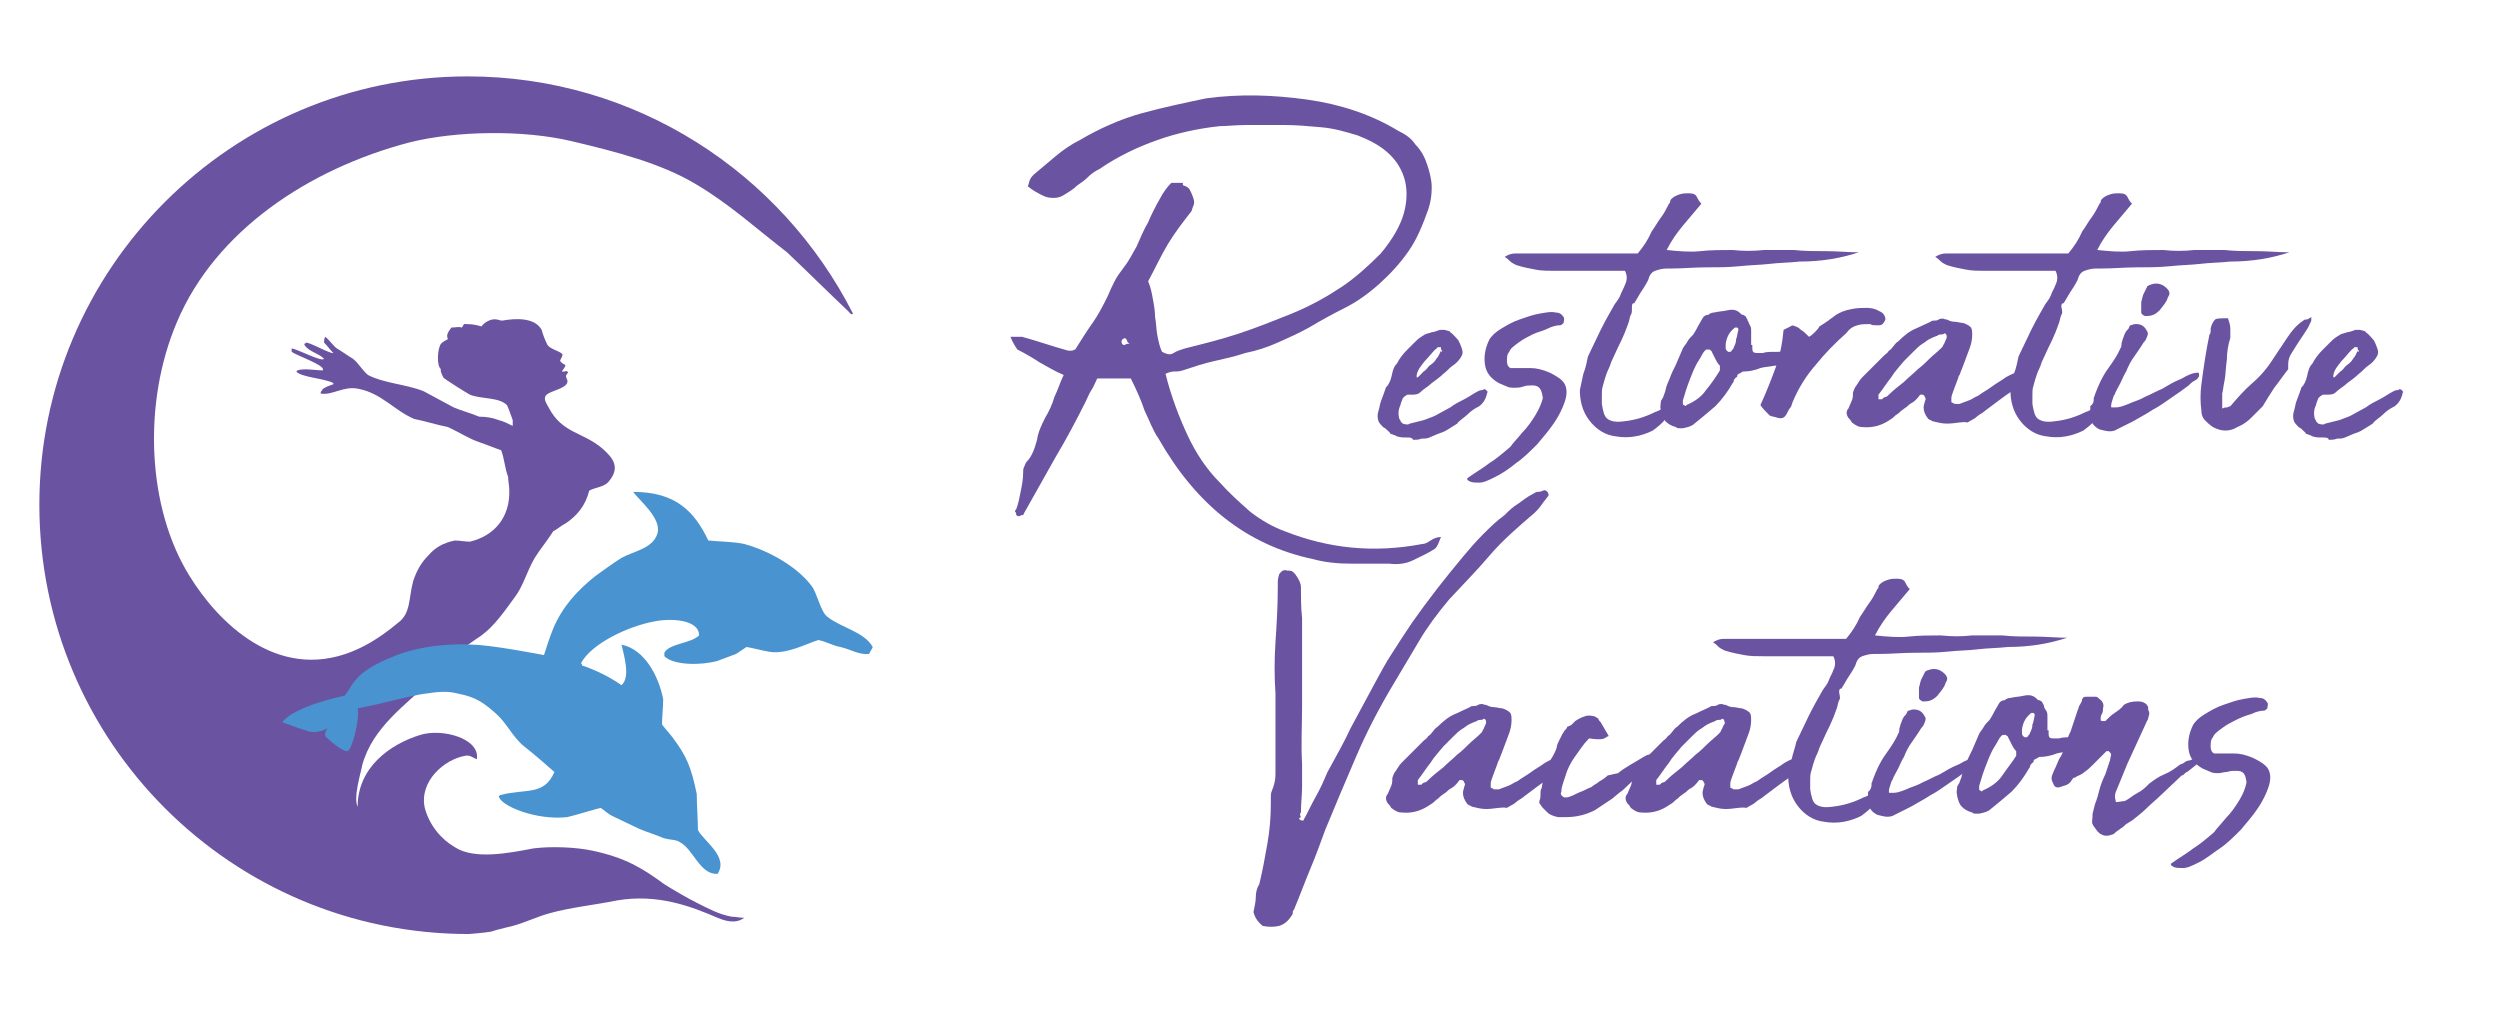 <?xml version="1.0" encoding="utf-8"?>
<!-- Generator: Adobe Illustrator 22.0.0, SVG Export Plug-In . SVG Version: 6.00 Build 0)  -->
<svg version="1.1" id="Layer_1" xmlns="http://www.w3.org/2000/svg" xmlns:xlink="http://www.w3.org/1999/xlink" x="0px" y="0px"
	 viewBox="0 0 216 88.9" style="enable-background:new 0 0 216 88.9;" xml:space="preserve">
<style type="text/css">
	.st0{fill:#6A54A2;}
	.st1{fill:#4994D0;}
</style>
<g>
	<path class="st0" d="M39.5,56.6c0.5-0.7,1.4-1.2,2.1-1.7c1.1-0.8,2-2.1,2.8-3.2c0.8-1,1.1-2.3,1.8-3.5c0.5-0.8,1.1-1.5,1.6-2.3
		c0.4-0.2,0.7-0.5,1.1-0.7c0.9-0.6,1.7-1.5,2-2.8c0.5-0.3,1.3-0.3,1.7-0.8c1-1.2,0.4-2-0.5-2.8c-1.7-1.5-3.5-1.3-4.7-3.6
		c-0.1-0.2-0.4-0.6-0.3-0.9c0.1-0.5,1.6-0.6,1.9-1.2c0.1-0.3-0.1-0.4-0.1-0.6c0,0,0-0.1,0.1-0.2c0.1-0.1,0.1-0.2,0-0.2
		c-0.1-0.1-0.2,0-0.2,0l-0.2,0c0,0-0.1,0,0-0.1c0.1-0.1,0.2-0.3,0.2-0.3c0.1-0.1,0-0.2,0-0.2c0,0-0.2-0.1-0.2-0.1
		c-0.1-0.1-0.1-0.1-0.2-0.2c0-0.2,0.2-0.3,0.2-0.6c-0.3-0.3-1-0.4-1.3-0.8c-0.2-0.4-0.4-0.9-0.5-1.3c-0.6-1.1-2.3-1-3.4-0.8
		c-0.2,0-0.4-0.1-0.5-0.1c-0.5-0.1-1.1,0.3-1.3,0.6C40.9,28,40.6,28,40.1,28c-0.1,0.1-0.1,0.2-0.2,0.3c-0.3-0.1-0.5,0-0.9,0
		c-0.2,0.3-0.5,0.6-0.3,1c-0.2,0.1-0.4,0.2-0.6,0.4c-0.3,0.4-0.4,1.9,0,2.2c-0.1,0.1,0.1,0.5,0.2,0.7c0,0.1,2.1,1.4,2.3,1.5
		c1,0.4,2.5,0.2,3.2,0.9c0.2,0.4,0.3,0.8,0.5,1.3c0,0.2,0,0.3,0,0.5c-0.4-0.2-0.8-0.4-1.2-0.5C42.6,36.1,42,36,41.4,36
		c-0.7-0.3-1.5-0.5-2.2-0.8c-0.9-0.5-1.7-0.9-2.6-1.4c-1.5-0.6-3.5-0.7-4.8-1.4C31.3,32,31,31.4,30.5,31c-0.5-0.3-0.9-0.6-1.4-0.9
		c-0.4-0.3-0.6-0.7-1-1C28,29.3,28,29.4,28,29.6c0.3,0.3,0.5,0.6,0.8,0.9c-0.2,0.1-1.8-0.8-2.3-0.9c-0.1,0-0.1,0.1-0.2,0.1
		c0,0,0,0.1,0,0.1c0.4,0.6,1.2,0.7,1.7,1.2c-0.2,0.3-2.2-0.8-2.8-0.9c0,0,0,0,0,0c0,0.1,0,0.2,0,0.3c0.4,0.3,2.7,1.1,2.7,1.5
		c0,0,0,0.1,0,0.1c-0.7,0-1.6-0.2-2.2,0c0,0-0.1,0.1-0.1,0.1c0.4,0.5,2.5,0.6,3.2,1c0,0,0,0.1,0,0.1c-0.3,0.1-0.6,0.2-0.9,0.4
		c-0.1,0.2-0.2,0.2-0.2,0.4c1,0.2,2-0.7,3.3-0.4c2,0.4,3.1,1.9,4.8,2.6c1,0.2,1.9,0.5,2.9,0.7c0.9,0.4,1.8,1,2.7,1.3
		c0.6,0.2,1.3,0.5,1.9,0.7c0.3,0.8,0.3,1.5,0.6,2.3c0,0.3,0.1,0.8,0.1,1.1c0.1,2.4-1.3,4-3.4,4.5c-0.4,0-0.9-0.1-1.3-0.1
		c-1,0.2-1.7,0.6-2.3,1.3c-0.6,0.6-1,1.3-1.3,2.2c-0.4,1.5-0.2,2.8-1.3,3.6c-1.2,1-2.5,1.9-4,2.5c-6.5,2.6-11.6-2.6-14-6.5
		c-3.7-5.9-4.1-15-1.1-22c3.3-7.8,11.3-13.2,20.1-15.5c4-1,9.8-1.1,14-0.1c3.8,0.9,7.7,1.9,10.7,3.7c2.9,1.7,5.3,3.9,7.9,5.9
		c1.8,1.7,3.5,3.4,5.3,5.1c0.3,0.4,0.4,0.2,0.4,0.2C67.5,14.9,54.9,6.6,40.4,6.6C20,6.6,3.4,23.2,3.4,43.6
		c0,20.5,16.6,37.1,37.1,37.1c0,0,1.3-0.1,1.9-0.2c0.6-0.2,1.9-0.5,1.9-0.5c1.1-0.3,2.1-0.8,3.2-1.1c1.8-0.5,3.8-0.7,5.8-1.1
		c3.5-0.6,6.4,0.5,8.7,1.5c0.5,0.2,1.5,0.6,2.3,0c-0.4,0-0.7-0.1-1.1-0.1c-1.1-0.2-2-0.7-3-1.2c-0.8-0.4-2-1.1-2.8-1.6
		c-1.9-1.4-3.4-2.3-6.2-2.9c-1.4-0.3-3.5-0.4-5.1-0.2c-2.1,0.4-5.1,1-6.8-0.1c-1.2-0.7-2.2-1.9-2.6-3.4c-0.5-2.3,1.7-4.2,3.5-4.5
		c0.4-0.1,0.7,0.2,1,0.3c0.3-1.8-3-2.7-4.9-2.1c-2.6,0.8-5.4,2.8-5.4,6.2c0,0,0,0,0,0c-0.4-0.8,0.3-3,0.4-3.6
		c0.9-3.3,3.8-5.2,5.9-7.3C37.4,58.7,39.2,56.9,39.5,56.6z"/>
	<path class="st1" d="M38.9,59.8c0.2,0,1.4,0.3,1.4,0.3c1,0.3,1.6,0.7,2.6,1.6c0.9,0.8,1.4,2,2.4,2.8c0.9,0.7,1.8,1.5,2.6,2.2
		c-0.9,2.1-2.5,1.4-4.7,2c0,0-0.1,0.1-0.1,0.1c0.1,0.8,3.2,2.1,5.9,1.8c0.5-0.1,2.8-0.8,2.9-0.8c0.3,0.2,0.6,0.5,1,0.7
		c0.8,0.4,1.5,0.7,2.3,1.1c0.7,0.3,1.4,0.5,2.1,0.8c0.6,0.2,1.1,0.1,1.5,0.4c1.1,0.6,1.7,2.8,3.2,2.7c1-1.5-1.3-2.9-1.7-3.8
		c0-1-0.1-2.1-0.1-3.1c-0.5-2.4-0.9-3.3-2.1-4.9c-0.3-0.4-0.6-0.7-0.9-1.1c0-0.7,0.1-1.5,0.1-2.2c-0.4-2-1.6-4.3-3.6-4.7
		c0.2,0.9,0.8,2.8,0,3.5c-1-0.7-2.2-1.3-3.4-1.7c0-0.1-0.1-0.2-0.1-0.2c0.9-1.7,4.1-3.2,6.3-3.6c1.4-0.3,3.9-0.2,3.9,1.2
		c-0.7,0.7-2.6,0.7-3,1.5c0,0.1,0,0.2,0,0.3c0.8,0.8,3.2,0.8,4.6,0.4c0.5-0.2,1.1-0.4,1.6-0.6c0.3-0.2,0.6-0.4,0.9-0.6
		c0.6,0.1,1.3,0.3,1.9,0.4c1.5,0.3,3.3-0.7,4.3-1c0.6,0.1,1.3,0.5,1.9,0.6c0.9,0.2,1.6,0.7,2.5,0.6c0-0.1,0.3-0.5,0.3-0.6
		c-0.7-1.3-2.8-1.7-3.9-2.6c-0.6-0.4-0.9-2.1-1.4-2.7c-1.2-1.6-3.6-3-5.8-3.6c-0.9-0.2-2.1-0.2-3.1-0.3c-1.2-2.5-2.8-4.2-6.5-4.2
		c0.5,0.7,2.5,2.3,2.1,3.6c-0.4,1.3-2,1.5-3.1,2.1c-0.8,0.5-1.6,1.1-2.3,1.6c-1.5,1.2-2.8,2.6-3.6,4.5C47.5,55,47,56.6,47,56.6
		s-4.6-0.9-6.2-0.9c0,0-3.8-0.3-7,1.1c-3.2,1.3-3.3,2.4-4,3.3c0,0-4.4,0.9-5.4,2.3c0,0,1.9,0.7,2.3,0.8c0.9,0.2,1.6-0.3,1.6-0.3
		s-0.4,0.6-0.1,0.8c0.2,0.2,1.3,1.2,1.8,1.2c0.4,0,1.1-2.8,0.9-3.7c0,0,1.1-0.2,2.3-0.5c1.3-0.3,2.8-0.7,3.8-0.8
		C38.2,59.7,38.9,59.8,38.9,59.8z"/>
</g>
<g>
	<path class="st0" d="M102.2,16c0.3,0.1,0.5,0.2,0.6,0.4c0.1,0.2,0.2,0.4,0.3,0.7c0.1,0.3,0.1,0.5,0,0.7c-0.1,0.2-0.1,0.4-0.2,0.5
		c-0.7,0.9-1.4,1.8-2,2.8c-0.6,1-1.1,2.1-1.7,3.2c0.2,0.5,0.3,0.9,0.4,1.5c0.1,0.5,0.2,1.1,0.2,1.6c0.1,0.5,0.1,1.1,0.2,1.6
		c0.1,0.5,0.2,1,0.4,1.4c0.4,0.2,0.7,0.3,1,0.1s0.7-0.3,1-0.4c1.6-0.4,3.2-0.8,4.7-1.3c1.5-0.5,3-1.1,4.5-1.7
		c1.7-0.7,3.1-1.5,4.3-2.3c1.2-0.8,2.3-1.8,3.4-2.9c1-1.2,1.7-2.4,2-3.5c0.3-1.1,0.3-2.2,0-3.1c-0.3-0.9-0.8-1.6-1.5-2.2
		c-0.7-0.6-1.5-1-2.5-1.4c-1-0.3-2-0.6-3.1-0.7c-1.1-0.1-2.2-0.2-3.3-0.2c-1.1,0-2.1,0-3.1,0s-1.8,0.1-2.4,0.1
		c-1.9,0.2-3.7,0.6-5.4,1.2c-1.7,0.6-3.4,1.4-5,2.5c-0.4,0.2-0.7,0.4-1,0.7c-0.3,0.3-0.6,0.5-0.9,0.7c-0.4,0.4-0.8,0.6-1.1,0.8
		c-0.3,0.2-0.6,0.3-0.9,0.3c-0.3,0-0.6,0-1-0.2c-0.4-0.2-0.8-0.4-1.3-0.8c0.1-0.2,0.1-0.4,0.2-0.6c0.1-0.2,0.2-0.3,0.3-0.4
		c0.6-0.5,1.3-1.1,1.9-1.6c0.6-0.5,1.3-1,2.1-1.4c1.7-1,3.5-1.8,5.3-2.3c1.8-0.5,3.7-0.9,5.6-1.3c2.9-0.4,5.8-0.3,8.7,0.1
		c2.9,0.4,5.6,1.3,7.9,2.7c0.6,0.3,1.1,0.6,1.5,1.2c0.5,0.5,0.8,1.1,1,1.7c0.2,0.6,0.4,1.3,0.4,2c0,0.7-0.1,1.3-0.3,1.9
		c-0.5,1.4-1,2.6-1.7,3.6c-0.7,1-1.5,1.9-2.5,2.8c-1,0.9-2,1.6-3,2.1c-1,0.5-2.1,1.1-3.1,1.7c-0.9,0.5-1.8,0.9-2.7,1.3
		s-1.8,0.7-2.8,0.9c-0.9,0.3-1.8,0.5-2.7,0.7c-0.9,0.2-1.8,0.5-2.7,0.8c-0.3,0.1-0.5,0.1-0.8,0.1c-0.2,0-0.5,0.1-0.7,0.2
		c0.5,2,1.2,3.8,1.9,5.3c0.7,1.5,1.6,2.9,2.8,4.1c0.8,0.9,1.7,1.7,2.6,2.5c0.9,0.7,1.9,1.3,3,1.7c3.8,1.5,7.7,1.9,11.9,1.1
		c0.2,0,0.4-0.1,0.7-0.3c0.3-0.2,0.6-0.3,0.9-0.3c-0.2,0.5-0.3,0.8-0.5,1c-0.6,0.4-1.3,0.7-1.9,1c-0.6,0.3-1.3,0.4-2.1,0.3
		c-1.1,0-2.2,0-3.3,0c-1.1,0-2.2-0.1-3.3-0.4c-5.6-1.2-10-4.6-13.3-10.4c-0.5-0.7-0.8-1.6-1.2-2.4c-0.3-0.9-0.7-1.8-1.2-2.8h-2.9
		c-0.2,0.4-0.3,0.7-0.5,1c-0.2,0.3-0.3,0.6-0.5,1c-0.8,1.6-1.7,3.3-2.6,4.8c-0.9,1.6-1.8,3.2-2.7,4.8l-0.1,0.2c-0.1,0-0.2,0-0.3,0.1
		c-0.1,0-0.2,0-0.3-0.1c0-0.1,0-0.2-0.1-0.3c0-0.1,0-0.1,0.1-0.2c0.2-0.5,0.3-1.1,0.4-1.6c0.1-0.5,0.2-1,0.2-1.6
		c0-0.2,0-0.3,0.1-0.5c0.1-0.2,0.1-0.3,0.2-0.4c0.5-0.5,0.7-1.2,0.9-1.9c0.1-0.7,0.4-1.3,0.7-1.9c0.3-0.5,0.6-1.1,0.8-1.8
		c0.3-0.6,0.5-1.3,0.8-1.9c-0.7-0.3-1.4-0.7-2.1-1.1c-0.6-0.4-1.3-0.8-1.9-1.1c-0.2-0.3-0.4-0.6-0.6-1.1h1c0.7,0.2,1.4,0.4,2,0.6
		c0.6,0.2,1.3,0.4,2,0.6c0.1,0,0.2,0,0.3,0c0.1,0,0.2-0.1,0.3-0.1c0.5-0.8,1-1.6,1.5-2.3c0.5-0.7,0.9-1.5,1.3-2.3
		c0.2-0.5,0.4-0.9,0.6-1.3c0.2-0.4,0.5-0.8,0.8-1.2c0.4-0.5,0.7-1.1,1.1-1.8c0.3-0.7,0.6-1.4,1-2.1c0.3-0.7,0.6-1.3,1-2
		c0.3-0.6,0.7-1.1,1-1.4H102.2z M97.6,29.7c-0.1-0.1-0.2-0.1-0.2-0.2c0-0.1-0.1-0.2-0.2-0.3L97,29.3c-0.1,0.1-0.1,0.2-0.1,0.2
		c0,0.2,0.1,0.3,0.2,0.3l0.1,0C97.3,29.7,97.4,29.7,97.6,29.7z"/>
	<path class="st0" d="M121.6,37.8c-0.4,0-0.6,0-0.9-0.1c-0.1,0-0.1-0.1-0.2-0.1c-0.1,0-0.2-0.1-0.3-0.1c-0.1,0-0.1-0.1-0.1-0.1
		c0,0-0.1-0.1-0.1-0.1c-0.2-0.2-0.3-0.3-0.5-0.4c-0.1-0.1-0.3-0.3-0.4-0.5c-0.1-0.3-0.1-0.6,0-0.9c0.1-0.3,0.1-0.5,0.2-0.8
		c0.1-0.3,0.2-0.5,0.3-0.8c0-0.1,0.1-0.2,0.1-0.3c0-0.1,0.1-0.2,0.2-0.3c0.2-0.3,0.3-0.6,0.4-1.1c0.1-0.4,0.2-0.6,0.4-0.8
		c0.2-0.4,0.5-0.8,0.9-1.2c0.2-0.2,0.4-0.4,0.6-0.6c0.2-0.2,0.4-0.4,0.6-0.5c0.1-0.1,0.2-0.1,0.3-0.2c0.2-0.1,0.4-0.1,0.6-0.2
		c0.2,0,0.4-0.1,0.7-0.2c0.1,0,0.1,0,0.2,0s0.2,0,0.2,0c0.3,0.1,0.5,0.1,0.5,0.2c0.3,0.2,0.5,0.5,0.7,0.7c0.1,0.2,0.2,0.4,0.3,0.7
		c0.1,0.3,0.1,0.5-0.1,0.8c-0.2,0.3-0.4,0.5-0.7,0.7c-0.3,0.2-0.5,0.5-0.8,0.7c-0.3,0.3-0.6,0.5-1,0.8c-0.3,0.3-0.7,0.5-1,0.8
		c-0.2,0.2-0.5,0.2-0.8,0.2c-0.1,0-0.2,0-0.3,0c-0.2,0.1-0.3,0.2-0.4,0.3c-0.1,0.3-0.2,0.5-0.2,0.6c-0.2,0.4-0.2,0.8-0.1,1.2
		c0.1,0.1,0.1,0.1,0.1,0.2c0,0,0.1,0.1,0.2,0.2c0.3,0.1,0.5,0.1,0.6,0c0.4-0.1,0.8-0.2,1.2-0.3c0.5-0.2,0.9-0.3,1.2-0.5
		c0.4-0.2,0.7-0.4,1.1-0.6c0.4-0.3,0.8-0.5,1.2-0.7c0.4-0.2,0.8-0.5,1.2-0.7c0.2-0.1,0.3-0.1,0.4-0.1c0.1-0.1,0.2-0.1,0.3,0
		c0.1,0.1,0.2,0.2,0.1,0.2c-0.1,0.5-0.3,0.9-0.7,1.2c-0.4,0.2-0.7,0.4-1,0.7c-0.3,0.3-0.7,0.5-0.9,0.8c-0.3,0.2-0.5,0.3-0.8,0.5
		c-0.3,0.2-0.6,0.3-0.9,0.4c-0.2,0.1-0.5,0.2-0.7,0.3c-0.2,0.1-0.5,0.1-0.7,0.1c-0.2,0.1-0.5,0.1-0.7,0.1
		C122,37.8,121.8,37.8,121.6,37.8z M124.6,30.3c-0.1-0.1-0.1-0.1-0.1-0.2s0-0.1,0-0.1h-0.3c0,0.1-0.1,0.1-0.2,0.2
		c-0.3,0.3-0.6,0.7-0.9,1c-0.3,0.4-0.6,0.7-0.7,1.2c0,0.1,0,0.2,0,0.2h0.1c0.2-0.2,0.3-0.3,0.5-0.5c0.2-0.1,0.3-0.3,0.5-0.5
		c0.3-0.2,0.5-0.4,0.6-0.6c0.2-0.2,0.3-0.5,0.4-0.7C124.6,30.5,124.6,30.4,124.6,30.3z"/>
	<path class="st0" d="M132.4,33.3c-0.3,0-0.5,0-0.8,0.1s-0.5,0.1-0.7,0.1c-0.3,0-0.5,0-0.7-0.1c-0.2-0.1-0.5-0.2-0.7-0.3
		c-0.7-0.4-1.1-0.9-1.2-1.6c-0.1-0.7,0-1.4,0.4-2.2c0.2-0.3,0.5-0.6,1-0.9c0.5-0.3,1-0.6,1.6-0.8c0.6-0.2,1.1-0.4,1.7-0.5
		c0.6-0.1,1-0.2,1.4-0.1c0.3,0,0.5,0.1,0.7,0.4c0.1,0.2,0,0.3,0,0.5c-0.1,0.1-0.2,0.2-0.3,0.2c-0.3,0-0.7,0.1-1.1,0.3
		s-0.9,0.3-1.3,0.5c-0.4,0.2-0.8,0.4-1.2,0.7c-0.4,0.3-0.7,0.5-0.8,0.8c-0.2,0.2-0.2,0.5-0.2,0.8c0,0.3,0.1,0.5,0.3,0.6h1.7
		c0.5,0,1,0.1,1.7,0.4c0.6,0.3,1.1,0.6,1.3,1c0.2,0.4,0.2,0.9,0,1.5c-0.2,0.6-0.5,1.2-0.9,1.8c-0.4,0.6-0.9,1.2-1.5,1.9
		c-0.6,0.6-1.2,1.2-1.8,1.6c-0.6,0.5-1.2,0.9-1.8,1.2s-1,0.5-1.4,0.5c-0.3,0-0.6,0-0.8-0.1c-0.2-0.1-0.3-0.2-0.2-0.3
		c0.7-0.5,1.4-0.9,1.9-1.3c0.5-0.3,1.1-0.8,1.8-1.4c0.2-0.3,0.6-0.7,1-1.2c0.5-0.5,0.9-1.1,1.2-1.6c0.3-0.5,0.5-1,0.6-1.4
		C133.2,33.5,132.9,33.3,132.4,33.3z"/>
	<path class="st0" d="M140.9,27.2c-0.1,0.2-0.1,0.4-0.2,0.7c-0.1,0.3-0.2,0.5-0.3,0.8c-0.2,0.5-0.4,0.9-0.6,1.3
		c-0.2,0.4-0.4,0.9-0.6,1.3c-0.1,0.4-0.3,0.7-0.4,1c-0.1,0.3-0.2,0.6-0.3,1c-0.1,0.3-0.1,0.5-0.1,0.8c0,0.3,0,0.6,0,0.8
		c0.1,0.6,0.2,1.1,0.5,1.3c0.3,0.2,0.7,0.3,1.4,0.2c1-0.1,1.9-0.4,2.7-0.8c0.3-0.1,0.5-0.2,0.7-0.4c0.2-0.1,0.5-0.2,0.7-0.3
		c0.1,0,0.1,0,0.2,0c0.1,0,0.2,0,0.3,0c-0.4,0.5-0.7,0.9-1,1.3c-0.3,0.4-0.7,0.7-1.1,1c-1,0.5-2.1,0.7-3.2,0.5
		c-0.9-0.1-1.7-0.6-2.3-1.4c-0.6-0.8-0.8-1.7-0.8-2.6c0.1-0.5,0.2-0.9,0.3-1.4c0.2-0.5,0.3-1,0.4-1.5c0.4-0.8,0.7-1.5,1.1-2.3
		c0.4-0.8,0.8-1.5,1.2-2.2c0.2-0.3,0.4-0.5,0.5-0.8s0.3-0.6,0.4-0.9c0.2-0.4,0.2-0.8,0-1.2c-0.2,0-0.4,0-0.5,0c-0.2,0-0.4,0-0.6,0
		c-0.8,0-1.6,0-2.4,0c-0.8,0-1.7,0-2.5,0c-0.6,0-1.2,0-1.7-0.1c-0.5-0.1-1.1-0.2-1.7-0.4c-0.2-0.1-0.4-0.2-0.5-0.3
		c-0.1-0.1-0.3-0.3-0.5-0.4c0.3-0.2,0.6-0.3,0.9-0.3c0.3,0,0.6,0,0.8,0h8.6h1.2c0.5-0.6,0.9-1.2,1.2-1.9c0.3-0.4,0.5-0.8,0.8-1.2
		c0.3-0.4,0.5-0.8,0.7-1.2c0.1-0.1,0.1-0.1,0.1-0.2c0-0.1,0.1-0.2,0.1-0.2c0.2-0.2,0.4-0.3,0.7-0.4c0.3-0.1,0.5-0.1,0.8-0.1
		c0.4,0,0.6,0.1,0.7,0.3s0.2,0.4,0.4,0.6c-0.5,0.6-1.1,1.3-1.6,1.9c-0.5,0.6-1,1.3-1.4,2.1c1,0.1,2,0.2,2.9,0.1
		c0.9-0.1,1.9-0.1,2.8-0.1c0.9,0.1,1.8,0.1,2.7,0c0.9,0,1.8,0,2.6,0c0.9,0.1,1.8,0.1,2.8,0.1c0.9,0,1.9,0.1,2.8,0.1
		c-1.5,0.5-3.2,0.8-5.1,0.8c-0.9,0.1-1.8,0.1-2.6,0.2c-0.9,0.1-1.7,0.1-2.6,0.2c-1,0.1-1.9,0.1-2.9,0.1c-1,0-2,0.1-3,0.1H144
		c-0.4,0-0.7,0.1-1,0.2s-0.5,0.4-0.6,0.8c-0.2,0.4-0.4,0.7-0.6,1c-0.2,0.3-0.4,0.7-0.6,1h-0.1c-0.1,0.1-0.1,0.2-0.1,0.3
		C141,26.9,141,27.1,140.9,27.2z"/>
	<path class="st0" d="M151.4,29.8c0,0.1,0,0.2,0,0.3c0,0.3,0.1,0.4,0.4,0.4h0.5c0.3-0.1,0.6-0.1,1-0.1c0.4,0,0.8,0,1-0.1h0.7
		c0.1,0.1,0.1,0.1,0.1,0.2c0.1,0.2,0.1,0.3,0,0.4c0,0.1-0.1,0.2-0.1,0.2c0,0-0.1,0.1-0.2,0.1c-0.1,0.1-0.2,0.2-0.3,0.2
		c-0.4,0.1-0.8,0.2-1.2,0.2c-0.5,0.1-0.9,0.1-1.2,0.2c-0.5,0.2-1,0.3-1.5,0.3c-0.1,0-0.1,0.1-0.2,0.1c0,0-0.1,0.1-0.2,0.1
		c-0.1,0.1-0.1,0.1-0.1,0.2c0,0,0,0.1-0.1,0.1c-0.1,0.1-0.2,0.2-0.2,0.3c0,0.1-0.1,0.2-0.1,0.2c-0.4,0.7-0.9,1.4-1.5,2
		c-0.7,0.6-1.3,1.1-1.8,1.5c-0.2,0.2-0.5,0.3-1,0.4h-0.3c-0.1,0-0.2,0-0.3-0.1c-0.4-0.1-0.7-0.3-0.9-0.5c-0.2-0.2-0.3-0.5-0.4-0.9
		c0-0.1,0-0.1,0-0.1c-0.1-0.3,0-0.5,0-0.7c0-0.1,0.1-0.2,0.1-0.2c0-0.1,0.1-0.1,0.1-0.2c0.1-0.3,0.2-0.5,0.2-0.6
		c0.1-0.5,0.3-0.8,0.4-1.1c0.1-0.3,0.3-0.7,0.5-1.1c0.1-0.2,0.2-0.5,0.3-0.7c0.1-0.2,0.2-0.5,0.3-0.7c0.1-0.2,0.3-0.4,0.4-0.6
		c0.1-0.2,0.3-0.4,0.5-0.6c0.2-0.3,0.3-0.5,0.4-0.7c0.1-0.2,0.3-0.5,0.4-0.7c0.1-0.2,0.3-0.3,0.5-0.3c0.1-0.1,0.3-0.2,0.5-0.2
		c0.4-0.1,0.8-0.1,1.2-0.2c0.5-0.1,0.8,0,1.1,0.3c0.1,0.1,0.1,0.1,0.2,0.1c0.1,0,0.1,0.1,0.2,0.1c0.1,0.2,0.2,0.3,0.2,0.4
		c0.1,0.1,0.1,0.3,0.2,0.4c0.1,0.2,0.1,0.3,0.1,0.5s0,0.3,0,0.5V29.8z M148.6,31.8c0-0.1,0-0.2,0-0.2c-0.2-0.2-0.3-0.4-0.4-0.6
		c-0.1-0.2-0.2-0.4-0.3-0.6c0-0.1-0.1-0.1-0.2-0.2c0,0-0.1,0-0.2,0c-0.1,0-0.1,0-0.2,0.1c-0.2,0.2-0.3,0.5-0.5,0.8
		c-0.4,0.6-0.6,1.2-0.8,1.7c-0.2,0.5-0.4,1.1-0.6,1.8v0.1c0,0.1,0,0.1,0,0.2c0,0.1,0.1,0.1,0.1,0.1c0.1,0.1,0.2,0.1,0.2,0
		c0.7-0.3,1.3-0.7,1.7-1.3c0.5-0.6,0.9-1.2,1.2-1.7C148.6,32,148.6,31.9,148.6,31.8z M150.2,28.5c0-0.1,0-0.1-0.1-0.2
		c-0.1,0-0.2,0-0.2,0c-0.5,0.4-0.7,0.8-0.8,1.4c0,0.1,0,0.1,0,0.2c0,0,0,0.1,0,0.2c0,0,0,0.1,0.1,0.2c0.1,0.1,0.1,0.1,0.2,0.1
		s0.2,0,0.2-0.1c0.1-0.1,0.2-0.2,0.2-0.3c0.1-0.2,0.2-0.4,0.2-0.7C150.1,29.1,150.1,28.8,150.2,28.5L150.2,28.5z"/>
	<path class="st0" d="M152.1,35c0.5-1.1,0.9-2.1,1.3-3.2c0.4-1.1,0.6-2.2,0.7-3.3c0.2-0.1,0.4-0.2,0.6-0.3c0.1-0.1,0.3-0.1,0.4,0
		c0.1,0,0.3,0.1,0.5,0.3c0.2,0.1,0.4,0.3,0.7,0.6c0.2-0.1,0.4-0.3,0.5-0.4c0.1-0.1,0.3-0.3,0.4-0.5c0.5-0.3,0.9-0.6,1.3-0.9
		c0.4-0.3,0.9-0.5,1.5-0.6c0.5-0.1,0.9-0.1,1.3-0.1c0.4,0,0.8,0.1,1.1,0.3c0.3,0.1,0.5,0.4,0.5,0.7c-0.1,0.3-0.3,0.5-0.5,0.5
		c-0.2,0-0.3,0-0.4,0s-0.3,0-0.4-0.1c-0.4,0-0.8,0-1.1,0.1c-0.4,0.1-0.7,0.3-1,0.7c-0.9,0.8-1.8,1.7-2.6,2.7c-0.8,0.9-1.5,2-2,3.2
		c-0.1,0.2-0.1,0.4-0.2,0.5c-0.1,0.1-0.2,0.3-0.3,0.5c-0.2,0.4-0.4,0.5-0.8,0.4c-0.3-0.1-0.5-0.1-0.7-0.2
		C152.5,35.5,152.3,35.3,152.1,35z"/>
	<path class="st0" d="M168.2,36.6c-0.4,0-0.8-0.1-1.2-0.2c-0.1,0-0.1-0.1-0.2-0.1c-0.1,0-0.1-0.1-0.2-0.1c-0.3-0.4-0.4-0.7-0.4-1
		c0-0.2,0.1-0.4,0.1-0.5c0.1-0.2,0.1-0.3,0-0.4c0-0.1-0.1-0.2-0.2-0.2c0,0-0.1,0-0.1,0s-0.1,0-0.1,0c-0.2,0.3-0.5,0.6-0.7,0.7
		c-0.2,0.1-0.3,0.2-0.4,0.3s-0.3,0.2-0.4,0.3c-0.2,0.1-0.3,0.3-0.5,0.4s-0.3,0.3-0.5,0.4c-0.7,0.5-1.5,0.8-2.5,0.7
		c-0.3,0-0.5-0.1-0.9-0.4c-0.1-0.2-0.2-0.3-0.3-0.4c-0.2-0.3-0.2-0.6,0-0.8c0.1-0.2,0.2-0.5,0.3-0.7c0.1-0.2,0.1-0.5,0.1-0.7
		c0.1-0.3,0.2-0.5,0.3-0.6c0.2-0.3,0.3-0.5,0.5-0.7c0.2-0.2,0.4-0.4,0.6-0.6c0.2-0.2,0.3-0.3,0.5-0.5c0.2-0.2,0.3-0.3,0.5-0.5
		c0.1-0.1,0.2-0.2,0.3-0.3s0.3-0.2,0.4-0.4c0.2-0.1,0.3-0.3,0.4-0.4c0.1-0.1,0.2-0.3,0.4-0.4c0.5-0.5,1-0.9,1.5-1.1l1.3-0.6
		c0.1-0.1,0.2-0.1,0.3-0.1c0.1,0,0.3,0,0.4-0.1c0.2-0.1,0.4-0.1,0.6,0h0.1c0.2,0.1,0.4,0.2,0.7,0.2c0.2,0,0.5,0.1,0.7,0.1
		c0.3,0.1,0.5,0.2,0.7,0.4c0.1,0.2,0.1,0.4,0.1,0.6c0,0.5-0.1,0.9-0.3,1.4c-0.1,0.3-0.2,0.5-0.3,0.8c-0.1,0.3-0.2,0.5-0.3,0.8
		c-0.1,0.2-0.1,0.3-0.2,0.5c-0.1,0.1-0.1,0.3-0.2,0.5c-0.1,0.3-0.2,0.5-0.3,0.8c-0.1,0.3-0.2,0.5-0.2,0.7v0.3c0,0,0,0.1,0.1,0.1
		s0.1,0.1,0.2,0.1c0.2,0,0.3,0,0.4,0c0.3-0.1,0.5-0.2,0.8-0.3c0.3-0.1,0.5-0.3,0.8-0.4c0.4-0.3,0.8-0.5,1.2-0.8
		c0.4-0.3,0.8-0.5,1.2-0.8c0.5-0.3,1.1-0.5,1.6-0.7c0.1,0,0.2,0,0.3,0c0.1,0,0.1,0,0.2,0.1c0.1,0.1,0.1,0.1,0.1,0.2l-0.3,0.4
		c-0.2,0.2-0.4,0.4-0.6,0.6s-0.4,0.4-0.6,0.5c-0.5,0.3-0.9,0.6-1.3,0.9c-0.4,0.3-0.8,0.6-1.2,0.9c-0.2,0.2-0.5,0.3-0.7,0.5
		s-0.5,0.3-0.8,0.5C169.5,36.4,169,36.6,168.2,36.6z M168.2,29.1c0-0.2-0.1-0.3-0.2-0.3c-0.1,0.1-0.2,0.1-0.3,0.1s-0.2,0-0.3,0.1
		c-0.3,0.1-0.5,0.2-0.7,0.3c-0.2,0.1-0.4,0.3-0.6,0.4c-0.3,0.2-0.5,0.4-0.8,0.7c-0.3,0.3-0.5,0.5-0.8,0.8c-0.4,0.5-0.8,0.9-1.1,1.4
		c-0.4,0.5-0.7,1-1.1,1.5v0.2c0,0.1,0,0.1,0,0.1c0,0,0,0,0,0.1h0.3c0.1-0.1,0.2-0.2,0.3-0.2s0.2-0.1,0.3-0.2
		c0.4-0.4,0.8-0.7,1.3-1.1c0.4-0.4,0.8-0.7,1.2-1.1c0.4-0.3,0.7-0.6,1-0.9c0.3-0.3,0.7-0.6,1-0.9c0.1-0.1,0.2-0.2,0.2-0.3
		c0.1-0.1,0.1-0.2,0.2-0.4C168.2,29.2,168.2,29.2,168.2,29.1C168.2,29.1,168.2,29.1,168.2,29.1z"/>
	<path class="st0" d="M178.1,27.2c-0.1,0.2-0.1,0.4-0.2,0.7c-0.1,0.3-0.2,0.5-0.3,0.8c-0.2,0.5-0.4,0.9-0.6,1.3
		c-0.2,0.4-0.4,0.9-0.6,1.3c-0.1,0.4-0.3,0.7-0.4,1c-0.1,0.3-0.2,0.6-0.3,1c-0.1,0.3-0.1,0.5-0.1,0.8c0,0.3,0,0.6,0,0.8
		c0.1,0.6,0.2,1.1,0.5,1.3c0.3,0.2,0.7,0.3,1.4,0.2c1-0.1,1.9-0.4,2.7-0.8c0.3-0.1,0.5-0.2,0.7-0.4c0.2-0.1,0.5-0.2,0.7-0.3
		c0.1,0,0.1,0,0.2,0c0.1,0,0.2,0,0.3,0c-0.4,0.5-0.7,0.9-1,1.3c-0.3,0.4-0.7,0.7-1.1,1c-1,0.5-2.1,0.7-3.2,0.5
		c-0.9-0.1-1.7-0.6-2.3-1.4c-0.6-0.8-0.8-1.7-0.8-2.6c0.1-0.5,0.2-0.9,0.3-1.4c0.2-0.5,0.3-1,0.4-1.5c0.4-0.8,0.7-1.5,1.1-2.3
		c0.4-0.8,0.8-1.5,1.2-2.2c0.2-0.3,0.4-0.5,0.5-0.8s0.3-0.6,0.4-0.9c0.2-0.4,0.2-0.8,0-1.2c-0.2,0-0.4,0-0.5,0c-0.2,0-0.4,0-0.6,0
		c-0.8,0-1.6,0-2.4,0c-0.8,0-1.7,0-2.5,0c-0.6,0-1.2,0-1.7-0.1c-0.5-0.1-1.1-0.2-1.7-0.4c-0.2-0.1-0.4-0.2-0.5-0.3
		c-0.1-0.1-0.3-0.3-0.5-0.4c0.3-0.2,0.6-0.3,0.9-0.3c0.3,0,0.6,0,0.8,0h8.6h1.2c0.5-0.6,0.9-1.2,1.2-1.9c0.3-0.4,0.5-0.8,0.8-1.2
		c0.3-0.4,0.5-0.8,0.7-1.2c0.1-0.1,0.1-0.1,0.1-0.2c0-0.1,0.1-0.2,0.1-0.2c0.2-0.2,0.4-0.3,0.7-0.4c0.3-0.1,0.5-0.1,0.8-0.1
		c0.4,0,0.6,0.1,0.7,0.3s0.2,0.4,0.4,0.6c-0.5,0.6-1.1,1.3-1.6,1.9c-0.5,0.6-1,1.3-1.4,2.1c1,0.1,2,0.2,2.9,0.1
		c0.9-0.1,1.9-0.1,2.8-0.1c0.9,0.1,1.8,0.1,2.7,0c0.9,0,1.8,0,2.6,0c0.9,0.1,1.8,0.1,2.8,0.1c0.9,0,1.9,0.1,2.8,0.1
		c-1.5,0.5-3.2,0.8-5.1,0.8c-0.9,0.1-1.8,0.1-2.6,0.2c-0.9,0.1-1.7,0.1-2.6,0.2c-1,0.1-1.9,0.1-2.9,0.1c-1,0-2,0.1-3,0.1h-0.5
		c-0.4,0-0.7,0.1-1,0.2s-0.5,0.4-0.6,0.8c-0.2,0.4-0.4,0.7-0.6,1c-0.2,0.3-0.4,0.7-0.6,1h-0.1c-0.1,0.1-0.1,0.2-0.1,0.3
		C178.2,26.9,178.2,27.1,178.1,27.2z"/>
	<path class="st0" d="M180.8,34.9c0.1-0.2,0.1-0.3,0.1-0.5c0-0.1,0.1-0.2,0.1-0.3c0.3-0.8,0.6-1.5,1.1-2.2c0.5-0.7,0.9-1.3,1.1-1.8
		c0.1-0.1,0.1-0.3,0.1-0.4c0-0.1,0.1-0.3,0.1-0.4c0.1-0.2,0.1-0.3,0.2-0.5c0.1-0.2,0.2-0.3,0.3-0.4c0.1-0.2,0.1-0.3,0.2-0.3
		c0.1,0,0.2-0.1,0.4-0.1h0.1c0.4,0,0.7,0.2,0.9,0.6c0.1,0.1,0.1,0.3,0,0.5c-0.1,0.3-0.2,0.4-0.3,0.5c-0.3,0.5-0.6,0.9-0.8,1.2
		c-0.3,0.4-0.5,0.8-0.7,1.3c-0.2,0.3-0.3,0.6-0.5,1c-0.2,0.4-0.4,0.7-0.5,1c-0.1,0.1-0.1,0.2-0.2,0.5s-0.1,0.4-0.1,0.5
		c0,0.1,0,0.1,0.1,0.1c0.1,0,0.2,0,0.3,0c0.3,0,0.6-0.1,1.1-0.3c0.4-0.2,0.9-0.3,1.4-0.6c0.5-0.2,1-0.5,1.5-0.7
		c0.5-0.3,1-0.6,1.5-0.8c0.3-0.1,0.5-0.3,0.8-0.4c0.2-0.1,0.5-0.2,0.8-0.2c0.1,0,0.1,0.1,0.1,0.2v0.1c-0.1,0.2-0.2,0.3-0.4,0.4
		c-0.2,0.1-0.3,0.2-0.5,0.4c-0.4,0.3-0.8,0.6-1.4,1c-0.6,0.4-1.1,0.8-1.7,1.1c-0.6,0.4-1.2,0.7-1.7,1c-0.6,0.3-1,0.5-1.4,0.7
		c-0.3,0.2-0.7,0.2-1.1,0.1l-0.4-0.1c-0.4-0.2-0.7-0.5-0.8-1c-0.1-0.1-0.1-0.2,0-0.2c0,0,0-0.1,0-0.2c0-0.3,0-0.5,0-0.6
		C180.7,35,180.7,35,180.8,34.9C180.8,34.8,180.8,34.8,180.8,34.9z M185,26.5c0-0.1,0-0.1,0-0.2c0-0.1,0-0.2,0-0.2
		c0.1-0.3,0.1-0.5,0.2-0.7s0.2-0.4,0.3-0.6c0-0.1,0.1-0.1,0.1-0.1c0,0,0.1-0.1,0.2-0.1c0.5-0.2,1-0.1,1.4,0.3
		c0.3,0.3,0.3,0.5,0.1,0.8c-0.1,0.4-0.4,0.7-0.7,1.1c-0.3,0.3-0.6,0.5-1.1,0.5c-0.1,0-0.1,0-0.1,0c0,0-0.1,0-0.1,0
		c-0.2-0.1-0.3-0.2-0.3-0.3C185,26.7,185,26.6,185,26.5z"/>
	<path class="st0" d="M192.5,27.5c0.1,0.3,0.2,0.6,0.2,0.9c0,0.3,0,0.6,0,0.8c-0.2,0.6-0.3,1.3-0.3,1.9c-0.1,0.6-0.1,1.3-0.2,1.8
		c-0.1,0.4-0.1,0.7-0.2,1.1c0,0.4,0,0.8,0,1.3c0.2-0.1,0.3-0.1,0.4-0.1c0.1,0,0.2-0.1,0.3-0.1c0.6-0.7,1.2-1.4,1.9-2
		c0.7-0.6,1.3-1.3,1.8-2.1c0.4-0.6,0.8-1.2,1.2-1.8c0.4-0.6,0.8-1.1,1.4-1.5c0.1-0.1,0.2-0.1,0.3-0.1c0.1,0,0.2-0.1,0.4-0.2
		c0,0.3,0,0.4-0.1,0.5c-0.1,0.3-0.3,0.6-0.5,0.9c-0.2,0.3-0.4,0.6-0.6,0.9c-0.2,0.3-0.3,0.5-0.5,0.8c-0.2,0.3-0.3,0.6-0.3,1
		c0,0.1,0,0.1,0,0.2c0,0.1,0,0.1,0,0.2c-0.4,0.5-0.8,1.1-1.2,1.6c-0.4,0.6-0.7,1.1-1,1.6c-0.4,0.4-0.7,0.7-1,1
		c-0.3,0.3-0.7,0.6-1.2,0.8c-0.3,0.2-0.7,0.3-1,0.3c-0.4,0-0.7-0.1-1.1-0.3c-0.3-0.2-0.5-0.4-0.7-0.6c-0.2-0.2-0.3-0.5-0.3-0.8
		c-0.1-0.8-0.1-1.5,0-2.3c0.2-1.5,0.4-2.9,0.7-4.3c0.1-0.1,0.1-0.2,0.1-0.3c0-0.1,0-0.1,0-0.2c0.1-0.5,0.3-0.7,0.4-0.8
		C191.5,27.5,191.9,27.5,192.5,27.5z"/>
	<path class="st0" d="M200.7,37.8c-0.4,0-0.6,0-0.9-0.1c-0.1,0-0.1-0.1-0.2-0.1c-0.1,0-0.2-0.1-0.3-0.1c-0.1,0-0.1-0.1-0.1-0.1
		c0,0-0.1-0.1-0.1-0.1c-0.2-0.2-0.3-0.3-0.5-0.4c-0.1-0.1-0.3-0.3-0.4-0.5c-0.1-0.3-0.1-0.6,0-0.9c0.1-0.3,0.1-0.5,0.2-0.8
		c0.1-0.3,0.2-0.5,0.3-0.8c0-0.1,0.1-0.2,0.1-0.3c0-0.1,0.1-0.2,0.2-0.3c0.2-0.3,0.3-0.6,0.4-1.1c0.1-0.4,0.2-0.6,0.4-0.8
		c0.2-0.4,0.5-0.8,0.9-1.2c0.2-0.2,0.4-0.4,0.6-0.6c0.2-0.2,0.4-0.4,0.6-0.5c0.1-0.1,0.2-0.1,0.3-0.2c0.2-0.1,0.4-0.1,0.6-0.2
		c0.2,0,0.4-0.1,0.7-0.2c0.1,0,0.1,0,0.2,0s0.2,0,0.2,0c0.3,0.1,0.5,0.1,0.5,0.2c0.3,0.2,0.5,0.5,0.7,0.7c0.1,0.2,0.2,0.4,0.3,0.7
		c0.1,0.3,0.1,0.5-0.1,0.8c-0.2,0.3-0.4,0.5-0.7,0.7c-0.3,0.2-0.5,0.5-0.8,0.7c-0.3,0.3-0.6,0.5-1,0.8c-0.3,0.3-0.7,0.5-1,0.8
		c-0.2,0.2-0.5,0.2-0.8,0.2c-0.1,0-0.2,0-0.3,0c-0.2,0.1-0.3,0.2-0.4,0.3c-0.1,0.3-0.2,0.5-0.2,0.6c-0.2,0.4-0.2,0.8-0.1,1.2
		c0.1,0.1,0.1,0.1,0.1,0.2c0,0,0.1,0.1,0.2,0.2c0.3,0.1,0.5,0.1,0.6,0c0.4-0.1,0.8-0.2,1.2-0.3c0.5-0.2,0.9-0.3,1.2-0.5
		c0.4-0.2,0.7-0.4,1.1-0.6c0.4-0.3,0.8-0.5,1.2-0.7c0.4-0.2,0.8-0.5,1.2-0.7c0.2-0.1,0.3-0.1,0.4-0.1c0.1-0.1,0.2-0.1,0.3,0
		c0.1,0.1,0.2,0.2,0.1,0.2c-0.1,0.5-0.3,0.9-0.7,1.2c-0.4,0.2-0.7,0.4-1,0.7c-0.3,0.3-0.7,0.5-0.9,0.8c-0.3,0.2-0.5,0.3-0.8,0.5
		c-0.3,0.2-0.6,0.3-0.9,0.4c-0.2,0.1-0.5,0.2-0.7,0.3c-0.2,0.1-0.5,0.1-0.7,0.1c-0.2,0.1-0.5,0.1-0.7,0.1
		C201.2,37.8,200.9,37.8,200.7,37.8z M203.8,30.3c-0.1-0.1-0.1-0.1-0.1-0.2s0-0.1,0-0.1h-0.3c0,0.1-0.1,0.1-0.2,0.2
		c-0.3,0.3-0.6,0.7-0.9,1c-0.3,0.4-0.6,0.7-0.7,1.2c0,0.1,0,0.2,0,0.2h0.1c0.2-0.2,0.3-0.3,0.5-0.5c0.2-0.1,0.3-0.3,0.5-0.5
		c0.3-0.2,0.5-0.4,0.6-0.6c0.2-0.2,0.3-0.5,0.4-0.7C203.7,30.5,203.8,30.4,203.8,30.3z"/>
	<path class="st0" d="M112.6,70.9c0.4-0.7,0.7-1.4,1.1-2.1c0.4-0.7,0.7-1.4,1-2.1c0.7-1.3,1.4-2.5,2-3.8c0.7-1.3,1.4-2.6,2.1-3.9
		c0.5-0.9,0.9-1.7,1.5-2.6c0.5-0.8,1.1-1.7,1.7-2.6c1.4-2,2.9-3.9,4.4-5.7c0.5-0.6,1.1-1.3,1.7-1.9c0.6-0.6,1.2-1.2,1.9-1.7
		c0.4-0.4,0.7-0.7,1.2-1c0.4-0.3,0.8-0.6,1.2-0.8c0.2-0.1,0.3-0.2,0.4-0.2c0.1,0,0.3,0,0.5-0.1c0.2-0.1,0.3,0,0.4,0.1
		s0.1,0.3,0.1,0.3c-0.2,0.3-0.4,0.5-0.6,0.8c-0.2,0.3-0.4,0.5-0.6,0.7c-1.4,1.2-2.8,2.4-3.9,3.7s-2.3,2.5-3.5,3.8
		c-1,1.2-1.9,2.4-2.6,3.6s-1.5,2.5-2.2,3.7c-1.2,2-2.3,4.1-3.2,6.2c-0.9,2.1-1.8,4.2-2.7,6.4c-0.4,1.1-0.8,2.2-1.3,3.4
		c-0.5,1.2-0.9,2.3-1.4,3.5c-0.1,0.1-0.1,0.1-0.1,0.2c0,0.1,0,0.2-0.1,0.3c-0.3,0.5-0.7,0.8-1.1,0.9c-0.4,0.1-0.9,0.1-1.4,0
		c-0.5-0.4-0.7-0.8-0.8-1.2c0.1-0.5,0.2-0.9,0.2-1.3c0-0.4,0.1-0.8,0.3-1.1c0.3-1.2,0.5-2.4,0.7-3.5c0.2-1.1,0.3-2.3,0.3-3.5
		c0-0.2,0-0.3,0-0.5s0-0.4,0.1-0.6c0.2-0.5,0.3-0.9,0.3-1.4c0-0.5,0-1,0-1.5c0-0.9,0-1.9,0-2.8c0-0.9,0-1.8,0-2.7
		c-0.1-1.4-0.1-2.9,0-4.4c0.1-1.5,0.2-3.1,0.2-4.7c0-0.2,0-0.4,0-0.5c0-0.1,0-0.3,0.1-0.6c0-0.1,0.1-0.2,0.2-0.3
		c0.1-0.1,0.3-0.2,0.5-0.1c0.2,0,0.4,0,0.5,0.1c0.1,0.1,0.2,0.2,0.2,0.2c0.3,0.4,0.5,0.8,0.5,1.1c0,0.9,0,1.8,0.1,2.7
		c0,0.9,0,1.8,0,2.6c0,1.7,0,3.3,0,5c0,1.6-0.1,3.3,0,5c0,0.7,0,1.3,0,2c0,0.7-0.1,1.4-0.1,2.2c-0.1,0.1-0.1,0.2,0,0.4
		C112.1,70.7,112.3,70.9,112.6,70.9z"/>
	<path class="st0" d="M128.4,69.9c-0.4,0-0.8-0.1-1.2-0.2c-0.1,0-0.1-0.1-0.2-0.1c-0.1,0-0.1-0.1-0.2-0.1c-0.3-0.4-0.4-0.7-0.4-1
		c0-0.2,0.1-0.4,0.1-0.5c0.1-0.2,0.1-0.3,0-0.4c0-0.1-0.1-0.2-0.2-0.2c0,0-0.1,0-0.1,0s-0.1,0-0.1,0c-0.2,0.3-0.5,0.6-0.7,0.7
		c-0.2,0.1-0.3,0.2-0.4,0.3c-0.1,0.1-0.3,0.2-0.4,0.3c-0.2,0.1-0.3,0.3-0.5,0.4c-0.1,0.1-0.3,0.3-0.5,0.4c-0.7,0.5-1.5,0.8-2.5,0.7
		c-0.3,0-0.5-0.1-0.9-0.4c-0.1-0.2-0.2-0.3-0.3-0.4c-0.2-0.3-0.2-0.6,0-0.8c0.1-0.2,0.2-0.5,0.3-0.7c0.1-0.2,0.1-0.5,0.1-0.7
		c0.1-0.3,0.2-0.5,0.3-0.6c0.2-0.3,0.3-0.5,0.5-0.7c0.2-0.2,0.4-0.4,0.6-0.6c0.2-0.2,0.3-0.3,0.5-0.5s0.3-0.3,0.5-0.5
		c0.1-0.1,0.2-0.2,0.3-0.3c0.1-0.1,0.3-0.2,0.4-0.4c0.2-0.1,0.3-0.3,0.4-0.4c0.1-0.1,0.2-0.3,0.4-0.4c0.5-0.5,1-0.9,1.5-1.1l1.3-0.6
		c0.1-0.1,0.2-0.1,0.3-0.1c0.1,0,0.3,0,0.4-0.1c0.2-0.1,0.4-0.1,0.6,0h0.1c0.2,0.1,0.4,0.2,0.7,0.2c0.2,0,0.5,0.1,0.7,0.1
		c0.3,0.1,0.5,0.2,0.7,0.4c0.1,0.2,0.1,0.4,0.1,0.6c0,0.5-0.1,0.9-0.3,1.4c-0.1,0.3-0.2,0.5-0.3,0.8s-0.2,0.5-0.3,0.8
		c-0.1,0.2-0.1,0.3-0.2,0.5c-0.1,0.1-0.1,0.3-0.2,0.5c-0.1,0.3-0.2,0.5-0.3,0.8c-0.1,0.3-0.2,0.5-0.2,0.7v0.3c0,0,0,0.1,0.1,0.1
		c0.1,0,0.1,0.1,0.2,0.1c0.2,0,0.3,0,0.4,0c0.3-0.1,0.5-0.2,0.8-0.3c0.3-0.1,0.5-0.3,0.8-0.4c0.4-0.3,0.8-0.5,1.2-0.8
		c0.4-0.3,0.8-0.5,1.2-0.8c0.5-0.3,1.1-0.5,1.6-0.7c0.1,0,0.2,0,0.3,0c0.1,0,0.1,0,0.2,0.1c0.1,0.1,0.1,0.1,0.1,0.2l-0.3,0.4
		c-0.2,0.2-0.4,0.4-0.6,0.6s-0.4,0.4-0.6,0.5c-0.5,0.3-0.9,0.6-1.3,0.9c-0.4,0.3-0.8,0.6-1.2,0.9c-0.2,0.2-0.5,0.3-0.7,0.5
		s-0.5,0.3-0.8,0.5C129.7,69.7,129.1,69.9,128.4,69.9z M128.4,62.4c0-0.2-0.1-0.3-0.2-0.3c-0.1,0.1-0.2,0.1-0.3,0.1s-0.2,0-0.3,0.1
		c-0.3,0.1-0.5,0.2-0.7,0.3s-0.4,0.3-0.6,0.4c-0.3,0.2-0.5,0.4-0.8,0.7c-0.3,0.3-0.5,0.5-0.8,0.8c-0.4,0.5-0.8,0.9-1.1,1.4
		c-0.4,0.5-0.7,1-1.1,1.5v0.2c0,0.1,0,0.1,0,0.1c0,0,0,0,0,0.1h0.3c0.1-0.1,0.2-0.2,0.3-0.2c0.1,0,0.2-0.1,0.3-0.2
		c0.4-0.4,0.8-0.7,1.3-1.1c0.4-0.4,0.8-0.7,1.2-1.1c0.4-0.3,0.7-0.6,1-0.9c0.3-0.3,0.7-0.6,1-0.9c0.1-0.1,0.2-0.2,0.2-0.3
		c0.1-0.1,0.1-0.2,0.2-0.4C128.4,62.5,128.4,62.5,128.4,62.4C128.4,62.4,128.4,62.4,128.4,62.4z"/>
	<path class="st0" d="M139.8,66.8c0.6-0.5,1.4-0.9,2.2-1.4c0.2-0.1,0.3-0.2,0.5-0.2c0.1,0,0.3-0.1,0.5-0.2c0.1-0.1,0.2-0.1,0.2,0
		c0.1,0.1,0.1,0.2,0,0.2c0,0,0,0.1,0,0.1c-0.1,0.1-0.1,0.2-0.2,0.3c-0.1,0.1-0.2,0.2-0.3,0.3c-0.1,0.1-0.2,0.1-0.3,0.2
		s-0.2,0.2-0.3,0.3c-0.1,0.2-0.2,0.3-0.4,0.5c-0.1,0.2-0.3,0.3-0.4,0.4c-0.3,0.2-0.5,0.4-0.7,0.6c-0.2,0.2-0.4,0.4-0.7,0.6l-0.6,0.5
		l-1.5,1c-0.8,0.4-1.6,0.6-2.5,0.6h-0.7c-0.4-0.1-0.7-0.2-0.9-0.4c-0.2-0.2-0.3-0.3-0.4-0.4c-0.1-0.1-0.2-0.3-0.3-0.4
		c0,0,0-0.1,0-0.1c0,0,0-0.1,0-0.1c0.1-0.2,0.1-0.4,0.1-0.6c0-0.2,0-0.4,0.1-0.5c0.1-0.5,0.1-0.9,0.1-1.3c0-0.1,0-0.2,0-0.3
		c0.3-0.3,0.5-0.5,0.7-0.9c0.2-0.3,0.4-0.7,0.5-1c0-0.2,0.1-0.4,0.2-0.6c0.1-0.2,0.2-0.4,0.3-0.6c0.1-0.1,0.1-0.2,0.2-0.3
		s0.2-0.2,0.2-0.3c0.2-0.1,0.3-0.1,0.4-0.2s0.2-0.2,0.3-0.3c0.3-0.2,0.5-0.3,0.8-0.4c0.2-0.1,0.5-0.1,0.9,0c0.1,0.1,0.2,0.1,0.3,0.2
		c0,0.1,0.1,0.2,0.2,0.3l0.7,1.2c-0.1,0-0.2,0.1-0.4,0.2c-0.2,0.1-0.6,0.1-1.3,0l-0.1,0.1c-0.4,0.4-0.7,0.9-1,1.3s-0.6,0.9-0.8,1.4
		c-0.1,0.3-0.2,0.6-0.3,0.9s-0.2,0.6-0.2,0.9c-0.1,0.2,0,0.3,0,0.3c0.1,0.1,0.2,0.2,0.3,0.2c0.1,0,0.3,0,0.5-0.1
		c0.3-0.1,0.6-0.3,0.9-0.4c0.3-0.1,0.6-0.3,0.9-0.4c0.2-0.2,0.5-0.3,0.7-0.5c0.2-0.1,0.5-0.3,0.7-0.5L139.8,66.8L139.8,66.8
		L139.8,66.8z"/>
	<path class="st0" d="M149.1,69.9c-0.4,0-0.8-0.1-1.2-0.2c-0.1,0-0.1-0.1-0.2-0.1c-0.1,0-0.1-0.1-0.2-0.1c-0.3-0.4-0.4-0.7-0.4-1
		c0-0.2,0.1-0.4,0.1-0.5c0.1-0.2,0.1-0.3,0-0.4c0-0.1-0.1-0.2-0.2-0.2c0,0-0.1,0-0.1,0s-0.1,0-0.1,0c-0.2,0.3-0.5,0.6-0.7,0.7
		c-0.2,0.1-0.3,0.2-0.4,0.3c-0.1,0.1-0.3,0.2-0.4,0.3c-0.2,0.1-0.3,0.3-0.5,0.4c-0.1,0.1-0.3,0.3-0.5,0.4c-0.7,0.5-1.5,0.8-2.5,0.7
		c-0.3,0-0.5-0.1-0.9-0.4c-0.1-0.2-0.2-0.3-0.3-0.4c-0.2-0.3-0.2-0.6,0-0.8c0.1-0.2,0.2-0.5,0.3-0.7c0.1-0.2,0.1-0.5,0.1-0.7
		c0.1-0.3,0.2-0.5,0.3-0.6c0.2-0.3,0.3-0.5,0.5-0.7c0.2-0.2,0.4-0.4,0.6-0.6c0.2-0.2,0.3-0.3,0.5-0.5s0.3-0.3,0.5-0.5
		c0.1-0.1,0.2-0.2,0.3-0.3c0.1-0.1,0.3-0.2,0.4-0.4c0.2-0.1,0.3-0.3,0.4-0.4c0.1-0.1,0.2-0.3,0.4-0.4c0.5-0.5,1-0.9,1.5-1.1l1.3-0.6
		c0.1-0.1,0.2-0.1,0.3-0.1c0.1,0,0.3,0,0.4-0.1c0.2-0.1,0.4-0.1,0.6,0h0.1c0.2,0.1,0.4,0.2,0.7,0.2c0.2,0,0.5,0.1,0.7,0.1
		c0.3,0.1,0.5,0.2,0.7,0.4c0.1,0.2,0.1,0.4,0.1,0.6c0,0.5-0.1,0.9-0.3,1.4c-0.1,0.3-0.2,0.5-0.3,0.8s-0.2,0.5-0.3,0.8
		c-0.1,0.2-0.1,0.3-0.2,0.5c-0.1,0.1-0.1,0.3-0.2,0.5c-0.1,0.3-0.2,0.5-0.3,0.8c-0.1,0.3-0.2,0.5-0.2,0.7v0.3c0,0,0,0.1,0.1,0.1
		c0.1,0,0.1,0.1,0.2,0.1c0.2,0,0.3,0,0.4,0c0.3-0.1,0.5-0.2,0.8-0.3c0.3-0.1,0.5-0.3,0.8-0.4c0.4-0.3,0.8-0.5,1.2-0.8
		c0.4-0.3,0.8-0.5,1.2-0.8c0.5-0.3,1.1-0.5,1.6-0.7c0.1,0,0.2,0,0.3,0c0.1,0,0.1,0,0.2,0.1c0.1,0.1,0.1,0.1,0.1,0.2l-0.3,0.4
		c-0.2,0.2-0.4,0.4-0.6,0.6s-0.4,0.4-0.6,0.5c-0.5,0.3-0.9,0.6-1.3,0.9c-0.4,0.3-0.8,0.6-1.2,0.9c-0.2,0.2-0.5,0.3-0.7,0.5
		s-0.5,0.3-0.8,0.5C150.4,69.7,149.8,69.9,149.1,69.9z M149,62.4c0-0.2-0.1-0.3-0.2-0.3c-0.1,0.1-0.2,0.1-0.3,0.1s-0.2,0-0.3,0.1
		c-0.3,0.1-0.5,0.2-0.7,0.3s-0.4,0.3-0.6,0.4c-0.3,0.2-0.5,0.4-0.8,0.7c-0.3,0.3-0.5,0.5-0.8,0.8c-0.4,0.5-0.8,0.9-1.1,1.4
		c-0.4,0.5-0.7,1-1.1,1.5v0.2c0,0.1,0,0.1,0,0.1c0,0,0,0,0,0.1h0.3c0.1-0.1,0.2-0.2,0.3-0.2c0.1,0,0.2-0.1,0.3-0.2
		c0.4-0.4,0.8-0.7,1.3-1.1c0.4-0.4,0.8-0.7,1.2-1.1c0.4-0.3,0.7-0.6,1-0.9c0.3-0.3,0.7-0.6,1-0.9c0.1-0.1,0.2-0.2,0.2-0.3
		c0.1-0.1,0.1-0.2,0.2-0.4C149,62.5,149.1,62.5,149,62.4C149,62.4,149,62.4,149,62.4z"/>
	<path class="st0" d="M158.9,60.5c-0.1,0.2-0.1,0.4-0.2,0.7c-0.1,0.3-0.2,0.5-0.3,0.8c-0.2,0.5-0.4,0.9-0.6,1.3
		c-0.2,0.4-0.4,0.9-0.6,1.3c-0.1,0.4-0.3,0.7-0.4,1c-0.1,0.3-0.2,0.6-0.3,1c-0.1,0.3-0.1,0.5-0.1,0.8c0,0.3,0,0.6,0,0.8
		c0.1,0.6,0.2,1.1,0.5,1.3c0.3,0.2,0.7,0.3,1.4,0.2c1-0.1,1.9-0.4,2.7-0.8c0.3-0.1,0.5-0.2,0.7-0.4c0.2-0.1,0.5-0.2,0.7-0.3
		c0.1,0,0.1,0,0.2,0c0.1,0,0.2,0,0.3,0c-0.4,0.5-0.7,0.9-1,1.3c-0.3,0.4-0.7,0.7-1.1,1c-1,0.5-2.1,0.7-3.2,0.5
		c-0.9-0.1-1.7-0.6-2.3-1.4c-0.6-0.8-0.8-1.7-0.8-2.6c0.1-0.5,0.2-0.9,0.3-1.4s0.3-1,0.4-1.5c0.4-0.8,0.7-1.5,1.1-2.3
		c0.4-0.8,0.8-1.5,1.2-2.2c0.2-0.3,0.4-0.5,0.5-0.8c0.1-0.3,0.3-0.6,0.4-0.9c0.2-0.4,0.2-0.8,0-1.2c-0.2,0-0.4,0-0.5,0s-0.4,0-0.6,0
		c-0.8,0-1.6,0-2.4,0s-1.7,0-2.5,0c-0.6,0-1.2,0-1.7-0.1c-0.5-0.1-1.1-0.2-1.7-0.4c-0.2-0.1-0.4-0.2-0.5-0.3
		c-0.1-0.1-0.3-0.3-0.5-0.4c0.3-0.2,0.6-0.3,0.9-0.3c0.3,0,0.6,0,0.8,0h8.6h1.2c0.5-0.6,0.9-1.2,1.2-1.9c0.3-0.4,0.5-0.8,0.8-1.2
		s0.5-0.8,0.7-1.2c0.1-0.1,0.1-0.1,0.1-0.2c0-0.1,0.1-0.2,0.1-0.2c0.2-0.2,0.4-0.3,0.7-0.4c0.3-0.1,0.5-0.1,0.8-0.1
		c0.4,0,0.6,0.1,0.7,0.3c0.1,0.2,0.2,0.4,0.4,0.6c-0.5,0.6-1.1,1.3-1.6,1.9c-0.5,0.6-1,1.3-1.4,2.1c1,0.1,2,0.2,2.9,0.1
		c0.9-0.1,1.9-0.1,2.8-0.1c0.9,0.1,1.8,0.1,2.7,0c0.9,0,1.8,0,2.6,0c0.9,0.1,1.8,0.1,2.8,0.1c0.9,0,1.9,0.1,2.8,0.1
		c-1.5,0.5-3.2,0.8-5.1,0.8c-0.9,0.1-1.8,0.1-2.6,0.2s-1.7,0.1-2.6,0.2c-1,0.1-1.9,0.1-2.9,0.1c-1,0-2,0.1-3,0.1h-0.5
		c-0.4,0-0.7,0.1-1,0.2s-0.5,0.4-0.6,0.8c-0.2,0.4-0.4,0.7-0.6,1c-0.2,0.3-0.4,0.7-0.6,1h-0.1c-0.1,0.1-0.1,0.2-0.1,0.3
		C159,60.3,159,60.4,158.9,60.5z"/>
	<path class="st0" d="M161.6,68.2c0.1-0.2,0.1-0.3,0.1-0.5c0-0.1,0.1-0.2,0.1-0.3c0.3-0.8,0.6-1.5,1.1-2.2c0.5-0.7,0.9-1.3,1.1-1.8
		c0.1-0.1,0.1-0.3,0.1-0.4s0.1-0.3,0.1-0.4c0.1-0.2,0.1-0.3,0.2-0.5s0.2-0.3,0.3-0.4c0.1-0.2,0.1-0.3,0.2-0.3c0.1,0,0.2-0.1,0.4-0.1
		h0.1c0.4,0,0.7,0.2,0.9,0.6c0.1,0.1,0.1,0.3,0,0.5c-0.1,0.3-0.2,0.4-0.3,0.5c-0.3,0.5-0.6,0.9-0.8,1.2c-0.3,0.4-0.5,0.8-0.7,1.3
		c-0.2,0.3-0.3,0.6-0.5,1c-0.2,0.4-0.4,0.7-0.5,1c-0.1,0.1-0.1,0.2-0.2,0.5s-0.1,0.4-0.1,0.5c0,0.1,0,0.1,0.1,0.1c0.1,0,0.2,0,0.3,0
		c0.3,0,0.6-0.1,1.1-0.3c0.4-0.2,0.9-0.3,1.4-0.6c0.5-0.2,1-0.5,1.5-0.7c0.5-0.3,1-0.6,1.5-0.8c0.3-0.1,0.5-0.3,0.8-0.4
		c0.2-0.1,0.5-0.2,0.8-0.2c0.1,0,0.1,0.1,0.1,0.2v0.1c-0.1,0.2-0.2,0.3-0.4,0.4c-0.2,0.1-0.3,0.2-0.5,0.4c-0.4,0.3-0.8,0.6-1.4,1
		s-1.1,0.8-1.7,1.1c-0.6,0.4-1.2,0.7-1.7,1c-0.6,0.3-1,0.5-1.4,0.7c-0.3,0.2-0.7,0.2-1.1,0.1l-0.4-0.1c-0.4-0.2-0.7-0.5-0.8-1
		c-0.1-0.1-0.1-0.2,0-0.2c0,0,0-0.1,0-0.2c0-0.3,0-0.5,0-0.6C161.5,68.4,161.5,68.3,161.6,68.2C161.6,68.2,161.6,68.1,161.6,68.2z
		 M165.8,59.8c0-0.1,0-0.1,0-0.2c0-0.1,0-0.2,0-0.2c0.1-0.3,0.1-0.5,0.2-0.7s0.2-0.4,0.3-0.6c0-0.1,0.1-0.1,0.1-0.1
		c0,0,0.1-0.1,0.2-0.1c0.5-0.2,1-0.1,1.4,0.3c0.3,0.3,0.3,0.5,0.1,0.8c-0.1,0.4-0.4,0.7-0.7,1.1c-0.3,0.3-0.6,0.5-1.1,0.5
		c-0.1,0-0.1,0-0.1,0c0,0-0.1,0-0.1,0c-0.2-0.1-0.3-0.2-0.3-0.3C165.8,60,165.8,59.9,165.8,59.8z"/>
	<path class="st0" d="M177,63.1c0,0.1,0,0.2,0,0.3c0,0.3,0.1,0.4,0.4,0.4h0.5c0.3-0.1,0.6-0.1,1-0.1c0.4,0,0.8,0,1-0.1h0.7
		c0.1,0.1,0.1,0.1,0.1,0.2c0.1,0.2,0.1,0.3,0,0.4c0,0.1-0.1,0.2-0.1,0.2c0,0-0.1,0.1-0.2,0.1c-0.1,0.1-0.2,0.2-0.3,0.2
		c-0.4,0.1-0.8,0.2-1.2,0.2c-0.5,0.1-0.9,0.1-1.2,0.2c-0.5,0.2-1,0.3-1.5,0.3c-0.1,0-0.1,0.1-0.2,0.1c0,0-0.1,0.1-0.2,0.1
		c-0.1,0.1-0.1,0.1-0.1,0.2c0,0,0,0.1-0.1,0.1c-0.1,0.1-0.2,0.2-0.2,0.3c0,0.1-0.1,0.2-0.1,0.2c-0.4,0.7-0.9,1.4-1.5,2
		c-0.7,0.6-1.3,1.1-1.8,1.5c-0.2,0.2-0.5,0.3-1,0.4h-0.3c-0.1,0-0.2,0-0.3-0.1c-0.4-0.1-0.7-0.3-0.9-0.5s-0.3-0.5-0.4-0.9
		c0-0.1,0-0.1,0-0.1c-0.1-0.3,0-0.5,0-0.7c0-0.1,0.1-0.2,0.1-0.2c0-0.1,0.1-0.1,0.1-0.2c0.1-0.3,0.2-0.5,0.2-0.6
		c0.1-0.5,0.3-0.8,0.4-1.1c0.1-0.3,0.3-0.7,0.5-1.1c0.1-0.2,0.2-0.5,0.3-0.7c0.1-0.2,0.2-0.5,0.3-0.7c0.1-0.2,0.3-0.4,0.4-0.6
		c0.1-0.2,0.3-0.4,0.5-0.6c0.2-0.3,0.3-0.5,0.4-0.7c0.1-0.2,0.3-0.5,0.4-0.7c0.1-0.2,0.3-0.3,0.5-0.3c0.1-0.1,0.3-0.2,0.5-0.2
		c0.4-0.1,0.8-0.1,1.2-0.2c0.5-0.1,0.8,0,1.1,0.3c0.1,0.1,0.1,0.1,0.2,0.1c0.1,0,0.1,0.1,0.2,0.1c0.1,0.2,0.2,0.3,0.2,0.4
		s0.1,0.3,0.2,0.4c0.1,0.2,0.1,0.3,0.1,0.5c0,0.1,0,0.3,0,0.5V63.1z M174.2,65.1c0-0.1,0-0.2,0-0.2c-0.2-0.2-0.3-0.4-0.4-0.6
		s-0.2-0.4-0.3-0.6c0-0.1-0.1-0.1-0.2-0.2c0,0-0.1,0-0.2,0c-0.1,0-0.1,0-0.2,0.1c-0.2,0.2-0.3,0.5-0.5,0.8c-0.4,0.6-0.6,1.2-0.8,1.7
		c-0.2,0.5-0.4,1.1-0.6,1.8v0.1c0,0.1,0,0.1,0,0.2s0.1,0.1,0.1,0.1c0.1,0.1,0.2,0.1,0.2,0c0.7-0.3,1.3-0.7,1.7-1.3s0.9-1.2,1.2-1.7
		C174.2,65.3,174.2,65.2,174.2,65.1z M175.8,61.8c0-0.1,0-0.1-0.1-0.2c-0.1,0-0.2,0-0.2,0c-0.5,0.4-0.7,0.8-0.8,1.4
		c0,0.1,0,0.1,0,0.2c0,0,0,0.1,0,0.2c0,0,0,0.1,0.1,0.2c0.1,0.1,0.1,0.1,0.2,0.1s0.2,0,0.2-0.1c0.1-0.1,0.2-0.2,0.2-0.3
		c0.1-0.2,0.2-0.4,0.2-0.7C175.7,62.4,175.7,62.2,175.8,61.8L175.8,61.8z"/>
	<path class="st0" d="M183.6,69.2c0.4-0.2,0.7-0.5,1.1-0.7c0.4-0.2,0.7-0.5,1-0.8c0.4-0.3,0.8-0.6,1.3-0.8c0.5-0.2,0.9-0.5,1.3-0.8
		c0.1-0.1,0.3-0.1,0.4-0.2c0.1-0.1,0.3-0.2,0.5-0.2c0.2-0.1,0.3-0.1,0.4-0.2c0.1-0.1,0.3-0.1,0.5-0.2c0.1,0,0.2,0,0.1,0.1
		c0,0.1,0,0.2,0,0.2c0,0.1-0.1,0.1-0.1,0.2l-1,0.8c-0.1,0.1-0.2,0.1-0.3,0.2c-0.1,0.1-0.2,0.2-0.3,0.2l-1.8,1.7
		c-0.4,0.4-0.8,0.7-1.2,1.1c-0.4,0.4-0.8,0.7-1.3,1.1c-0.2,0.1-0.3,0.2-0.5,0.3c-0.1,0.1-0.3,0.3-0.5,0.4c-0.1,0.1-0.3,0.2-0.4,0.3
		c-0.1,0.1-0.2,0.2-0.3,0.2c-0.5,0.2-0.8,0.1-1.1-0.1l-0.2-0.2c-0.2-0.3-0.4-0.5-0.4-0.6c-0.1-0.1,0-0.4,0-0.9l0.2-0.8
		c0.2-0.5,0.3-0.9,0.4-1.3c0.1-0.4,0.3-0.9,0.5-1.3l0.4-1.2l0.1-0.5c0-0.1-0.1-0.2-0.2-0.3c-0.1,0-0.2,0-0.2,0l-1.2,1.2
		c-0.2,0.2-0.4,0.4-0.7,0.6c-0.2,0.2-0.5,0.3-0.7,0.4c-0.1,0.1-0.2,0.1-0.2,0.1c-0.1,0-0.1,0.1-0.2,0.2c-0.1,0.2-0.3,0.4-0.7,0.5
		l-0.3,0.1c-0.3,0.1-0.5,0-0.6-0.3c-0.1-0.2-0.2-0.4-0.1-0.7c0.1-0.3,0.2-0.5,0.3-0.7s0.2-0.5,0.3-0.7c0.2-0.3,0.3-0.5,0.4-0.8
		c0.1-0.3,0.2-0.6,0.3-0.9c0.1-0.3,0.2-0.5,0.3-0.7c0.1-0.3,0.2-0.6,0.3-0.9c0.1-0.3,0.2-0.6,0.3-0.9c0.1-0.2,0.1-0.4,0.2-0.5
		c0.1-0.2,0.2-0.3,0.2-0.5c0.1-0.2,0.2-0.2,0.4-0.2h0.5c0.1,0,0.2,0,0.3,0c0.1,0,0.2,0.1,0.3,0.2c0.3,0.2,0.4,0.5,0.3,0.8
		c0,0.2,0,0.3-0.1,0.5c-0.1,0.1-0.1,0.3-0.1,0.5c0,0.1,0.1,0.1,0.2,0.1s0.2,0,0.2,0c0.3-0.3,0.5-0.5,0.8-0.7
		c0.3-0.2,0.6-0.4,0.8-0.7c0.3-0.2,0.7-0.3,1.2-0.3c0.4,0,0.6,0.1,0.8,0.3c0,0.1,0.1,0.1,0.1,0.2c0,0,0,0.1,0,0.2
		c0.1,0.2,0.1,0.3,0.1,0.4c-0.1,0.3-0.1,0.5-0.2,0.6l-1.7,3.7l-0.9,2.2c-0.2,0.4-0.2,0.7-0.1,1c0,0.1,0,0.1,0.1,0.1L183.6,69.2
		L183.6,69.2L183.6,69.2z"/>
	<path class="st0" d="M193.2,66.6c-0.3,0-0.5,0-0.8,0.1c-0.3,0-0.5,0.1-0.7,0.1c-0.3,0-0.5,0-0.7-0.1c-0.2-0.1-0.5-0.2-0.7-0.3
		c-0.7-0.4-1.1-0.9-1.2-1.6c-0.1-0.7,0-1.4,0.4-2.2c0.2-0.3,0.5-0.6,1-0.9c0.5-0.3,1-0.6,1.6-0.8c0.6-0.2,1.1-0.4,1.7-0.5
		c0.6-0.1,1-0.2,1.4-0.1c0.3,0,0.5,0.1,0.7,0.4c0.1,0.2,0,0.3,0,0.5c-0.1,0.1-0.2,0.2-0.3,0.2c-0.3,0-0.7,0.1-1.1,0.3
		c-0.4,0.1-0.9,0.3-1.3,0.5c-0.4,0.2-0.8,0.4-1.2,0.7c-0.4,0.3-0.7,0.5-0.8,0.8c-0.2,0.2-0.2,0.5-0.2,0.8c0,0.3,0.1,0.5,0.3,0.6h1.7
		c0.5,0,1,0.1,1.7,0.4c0.6,0.3,1.1,0.6,1.3,1c0.2,0.4,0.2,0.9,0,1.5c-0.2,0.6-0.5,1.2-0.9,1.8s-0.9,1.2-1.5,1.9
		c-0.6,0.6-1.2,1.2-1.8,1.6s-1.2,0.9-1.8,1.2c-0.6,0.3-1,0.5-1.4,0.5c-0.3,0-0.6,0-0.8-0.1s-0.3-0.2-0.2-0.3
		c0.7-0.5,1.4-0.9,1.9-1.3c0.5-0.3,1.1-0.8,1.8-1.4c0.2-0.3,0.6-0.7,1-1.2c0.5-0.5,0.9-1.1,1.2-1.6c0.3-0.5,0.5-1,0.6-1.5
		C194,66.8,193.8,66.6,193.2,66.6z"/>
</g>
</svg>
